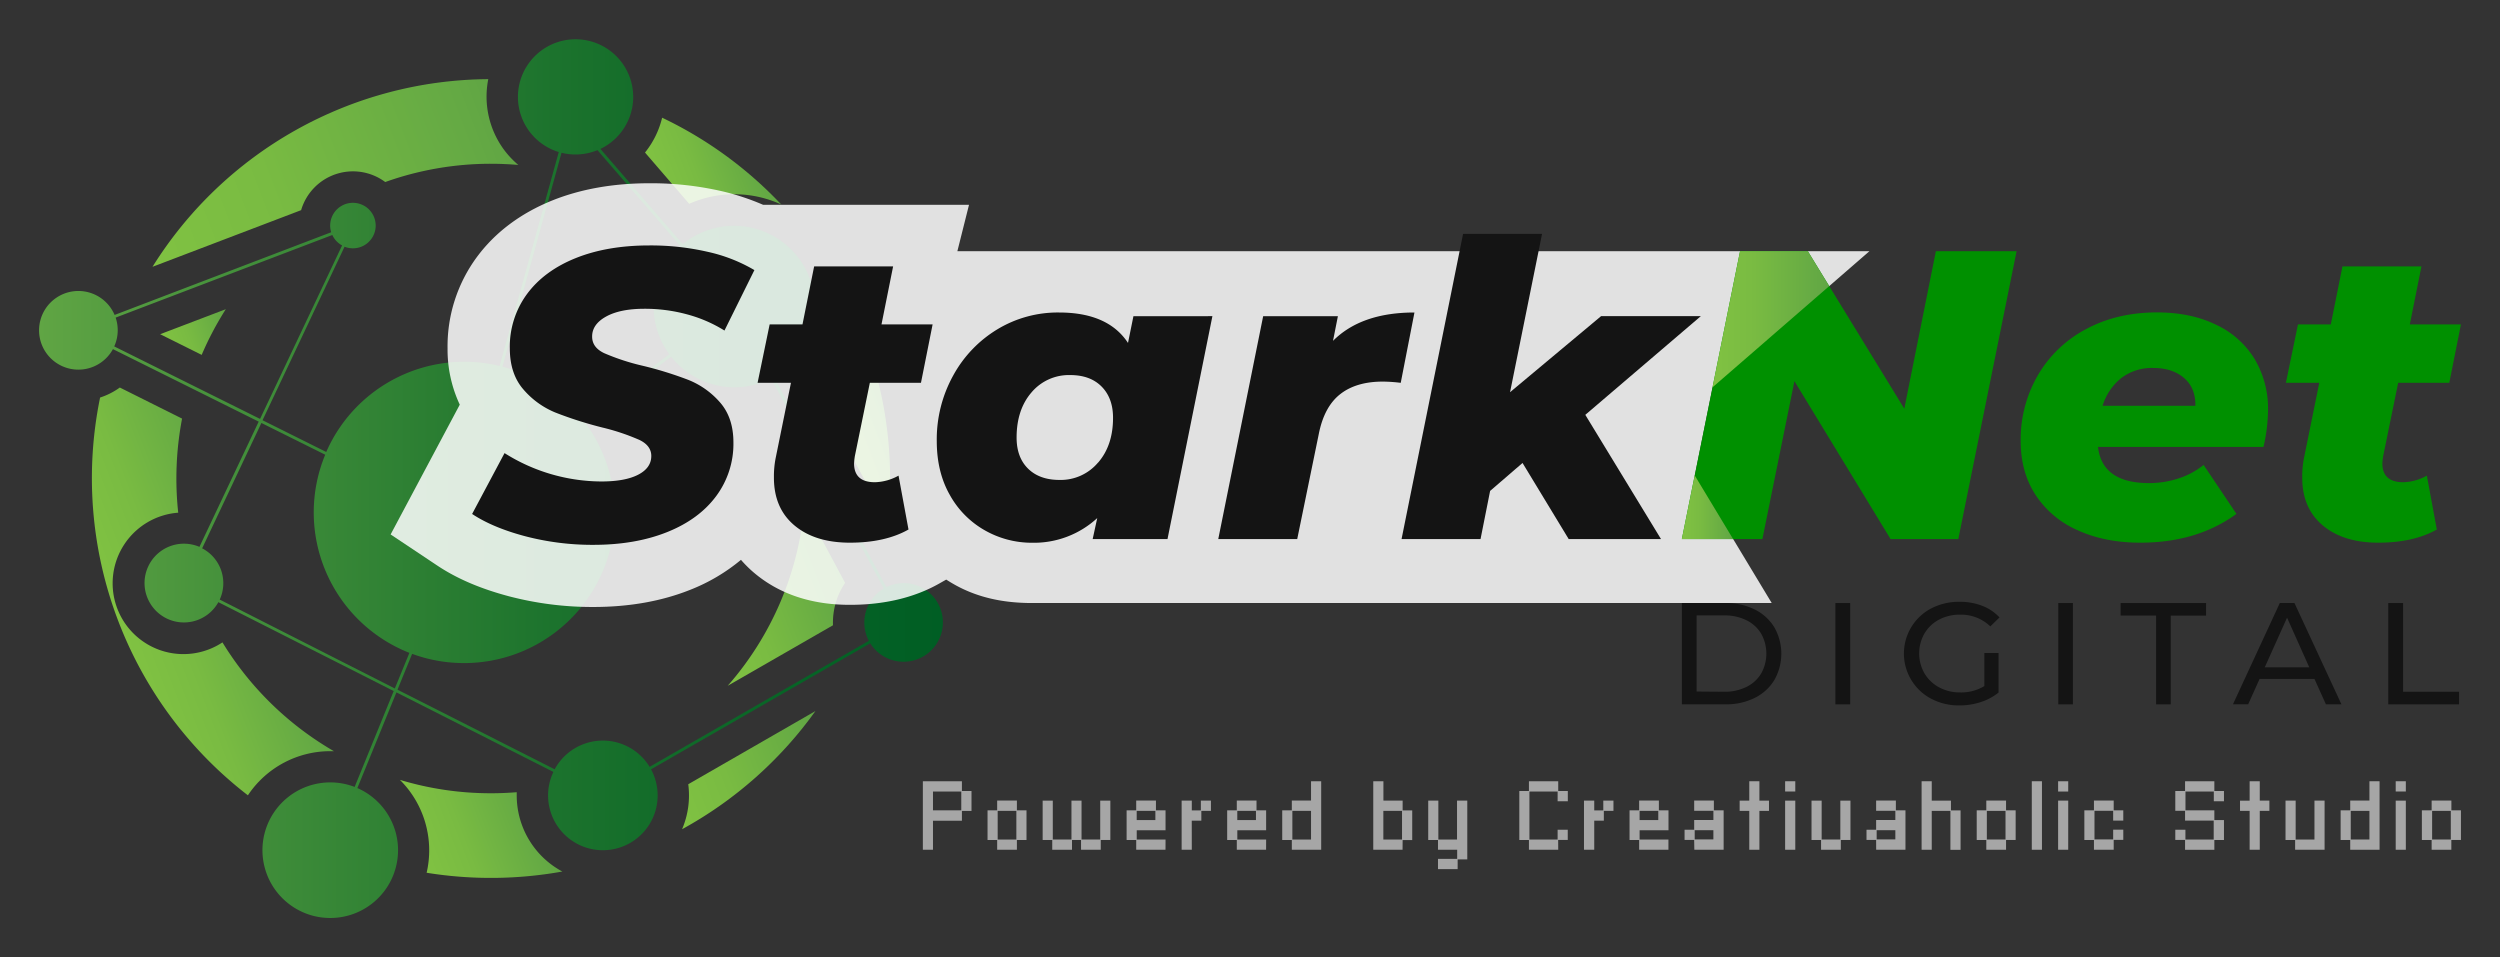<svg xmlns="http://www.w3.org/2000/svg" xmlns:xlink="http://www.w3.org/1999/xlink" viewBox="0 0 1024 392"><rect x="0" y="0" width="1024" height="392" fill="#333333" stroke="none"/><defs><linearGradient id="a" x1="287.81" y1="254.14" x2="343.83" y2="232.63" gradientUnits="userSpaceOnUse"><stop offset="0" stop-color="#80c242"/><stop offset="0.36" stop-color="#79bb42"/><stop offset="0.91" stop-color="#64a944"/><stop offset="1" stop-color="#60a544"/></linearGradient><linearGradient id="b" x1="274.8" y1="327.7" x2="338.62" y2="303.2" xlink:href="#a"/><linearGradient id="c" x1="339.5" y1="173.73" x2="364.11" y2="164.28" xlink:href="#a"/><linearGradient id="d" x1="269.39" y1="76.02" x2="310.93" y2="60.07" xlink:href="#a"/><linearGradient id="e" x1="68.11" y1="143.43" x2="94.99" y2="133.11" xlink:href="#a"/><linearGradient id="f" x1="171.2" y1="348.15" x2="219.82" y2="329.48" xlink:href="#a"/><linearGradient id="g" x1="47.76" y1="252.82" x2="106.97" y2="230.09" xlink:href="#a"/><linearGradient id="h" x1="59.21" y1="100.78" x2="204.8" y2="44.89" xlink:href="#a"/><linearGradient id="i" x1="16" y1="196" x2="386.23" y2="196" gradientUnits="userSpaceOnUse"><stop offset="0" stop-color="#60a544"/><stop offset="0.26" stop-color="#3e8c39"/><stop offset="0.57" stop-color="#1c732d"/><stop offset="0.83" stop-color="#076426"/><stop offset="1" stop-color="#005e24"/></linearGradient><linearGradient id="j" x1="688.89" y1="207.76" x2="709.88" y2="207.76" xlink:href="#a"/><linearGradient id="k" x1="701.45" y1="130.77" x2="749.24" y2="130.77" xlink:href="#a"/></defs><path d="M341.17,255a29,29,0,0,1,5-16.25l-16.73-31.26a128.39,128.39,0,0,1-31.37,73.41l43.12-24.79C341.17,255.72,341.17,255.35,341.17,255Z" fill="url(#a)"/><path d="M281.91,321.22a35.26,35.26,0,0,1-2.53,18.43A164.16,164.16,0,0,0,334,291.25Z" fill="url(#b)"/><path d="M346.76,125.49a46,46,0,0,1-13.35,32.39l30.17,56.37a164.23,164.23,0,0,0-17-93C346.69,122.64,346.76,124.06,346.76,125.49Z" fill="url(#c)"/><path d="M266.44,59.37c-.7,1.08-1.45,2.12-2.24,3.11l18.09,21a45.87,45.87,0,0,1,37.73.3,164.09,164.09,0,0,0-48.81-35.57A36.22,36.22,0,0,1,266.44,59.37Z" fill="url(#d)"/><path d="M82.61,145.36a128.48,128.48,0,0,1,9.89-18.72L65.6,136.89Z" fill="url(#e)"/><path d="M211.65,325.81q0-.66,0-1.32c-3.49.28-7,.43-10.57.43a128.57,128.57,0,0,1-37.28-5.49,40.71,40.71,0,0,1,10.95,38.05,165.33,165.33,0,0,0,55.59-.5A35.35,35.35,0,0,1,211.65,325.81Z" fill="url(#f)"/><path d="M135.28,307.68c.5,0,1,0,1.49,0a129.46,129.46,0,0,1-45.65-44.56A29,29,0,1,1,73,210a130.63,130.63,0,0,1,1.58-38.54L49.08,158.73a28.9,28.9,0,0,1-8.08,4.1,164,164,0,0,0,60.54,162.93A40.55,40.55,0,0,1,135.28,307.68Z" fill="url(#g)"/><path d="M123.34,86.08a22.14,22.14,0,0,1,34.45-11.52,128.44,128.44,0,0,1,43.32-7.48c3.78,0,7.51.17,11.2.48a36.75,36.75,0,0,1-5.7-6A36.67,36.67,0,0,1,200,32.42,163.34,163.34,0,0,0,62.47,109.28Z" fill="url(#h)"/><path d="M370.12,238.86a16.11,16.11,0,0,0-7.07,1.63L317,154.39A33.11,33.11,0,1,0,279.65,100L245.93,61a23.61,23.61,0,1,0-17.06,1.28l-24.24,87.61a61.72,61.72,0,0,0-71,35.24l-26.1-13,33.6-71.07a9.32,9.32,0,1,0-5.48-5.93L46.94,129a16.11,16.11,0,1,0-.68,14l59.7,29.7L81.69,224a16.13,16.13,0,1,0,7.75,22.65l71.82,36.4-16,39.28a27.77,27.77,0,1,0,1.12.46l16-39.19,64.29,32.58a22.44,22.44,0,1,0,40-1.06l89.78-51.62a16.11,16.11,0,1,0,13.66-24.67ZM230,62.58a23.7,23.7,0,0,0,14.73-1.08l34,39.34a33.1,33.1,0,0,0-4.59,44.24L238.87,172a61.79,61.79,0,0,0-33.06-21.83ZM46.79,141.89a16.11,16.11,0,0,0,.58-11.8l88.75-33.83a9.38,9.38,0,0,0,4,4.28l-33.6,71.05ZM161.72,282,90,245.59a16.1,16.1,0,0,0-7.2-21l24.27-51.34,26.14,13a61.81,61.81,0,0,0,34.48,81.16ZM266.08,314.1a22.44,22.44,0,0,0-38.89,1L162.81,282.5l6-14.68A61.74,61.74,0,0,0,239.61,173l35.27-26.9a33.12,33.12,0,0,0,41,8.92L362,241.07a16.12,16.12,0,0,0-6.12,21.41Z" fill="url(#i)"/><path d="M978.24,247h6.06v36.34h22.94v5.16h-29Z" fill="#141414"/><path d="M948,278.09H925.52l-4.66,10.38h-6.24L933.81,247h6l19.25,41.5H952.7Zm-2.12-4.74L936.78,253l-9.14,20.33Z" fill="#141414"/><path d="M883.14,252.13H868.61V247h35v5.16H889.14v36.34h-6Z" fill="#141414"/><path d="M843.07,247h6v41.5h-6Z" fill="#141414"/><path d="M812.8,267.48h5.81v16.19a22.84,22.84,0,0,1-7.32,3.91,27.86,27.86,0,0,1-8.72,1.36A24.16,24.16,0,0,1,791,286.19a20.73,20.73,0,0,1-8.08-7.59A20.87,20.87,0,0,1,791,249.22a24.6,24.6,0,0,1,11.65-2.72,25,25,0,0,1,9.24,1.63A18.76,18.76,0,0,1,819,252.9l-3.76,3.67a17.24,17.24,0,0,0-12.28-4.8,18.13,18.13,0,0,0-8.69,2,15.14,15.14,0,0,0-6,5.69,16.44,16.44,0,0,0,0,16.36,15.35,15.35,0,0,0,6,5.72,17.91,17.91,0,0,0,8.63,2.08A18.2,18.2,0,0,0,812.8,281Z" fill="#141414"/><path d="M751.78,247h6.06v41.5h-6.06Z" fill="#141414"/><path d="M688.89,247h17.86a26.23,26.23,0,0,1,11.92,2.61,19.39,19.39,0,0,1,8.08,7.32,21.77,21.77,0,0,1,0,21.64,19.39,19.39,0,0,1-8.08,7.32,26.23,26.23,0,0,1-11.92,2.61H688.89Zm17.49,36.34a19.87,19.87,0,0,0,9-2,14.32,14.32,0,0,0,6-5.48,16.73,16.73,0,0,0,0-16.3,14.41,14.41,0,0,0-6-5.49,20,20,0,0,0-9-2H694.94v31.18Z" fill="#141414"/><path d="M765.73,102.88H392.14l4.77-19H312.56a98.65,98.65,0,0,0-16.84-5.55A129.84,129.84,0,0,0,266,75.06c-14.8,0-28.2,2.38-39.84,7.07-13,5.26-23.45,13.1-30.93,23.29a61.56,61.56,0,0,0-11.91,37.22,53.19,53.19,0,0,0,5,23.11L160,218.91l19.2,12.8c8,5.31,17.52,9.4,29.2,12.51h0a134.57,134.57,0,0,0,34.65,4.4c14.67,0,28-2.37,39.7-7.05a75.56,75.56,0,0,0,20.75-12.26,49.08,49.08,0,0,0,5.51,5.43c10.3,8.65,23.46,13,39.1,13,14.05,0,26.35-2.93,36.55-8.69l2.91-1.65c1.17.75,2.37,1.48,3.59,2.16C400.93,245,411.53,247,422.7,247h303l-31.51-52.24,7.29-36.08Z" fill="#fff" opacity="0.85"/><path d="M976.16,186.77a27.57,27.57,0,0,0-.34,3q0,7.74,8.51,7.75a20.84,20.84,0,0,0,9.71-2.7l4.08,22.07q-9.54,5.39-24,5.39-14.29,0-22.73-7.08T943,195.53a38.47,38.47,0,0,1,.85-8.59l6.13-30.15H936.31l4.94-23.92H954.7l4.77-23.75h32.35l-4.76,23.75H1008l-4.77,23.92H982.29Z" fill="#009000"/><path d="M927.12,183.06H859.34q1.71,14.82,20.95,14.82A38.71,38.71,0,0,0,892.21,196a31.85,31.85,0,0,0,10.39-5.56l13.45,20.05q-16.18,11.79-39.34,11.79-14.64,0-25.8-5.14a39.49,39.49,0,0,1-17.19-14.49q-6.06-9.35-6.05-22a52.43,52.43,0,0,1,7.07-27,49.66,49.66,0,0,1,19.75-18.87q12.69-6.81,29-6.82,13.8,0,24.1,5A36.61,36.61,0,0,1,923.46,147a39.76,39.76,0,0,1,5.53,21A69.79,69.79,0,0,1,927.12,183.06Zm-58.24-28.21a23.17,23.17,0,0,0-7.66,11.37h38q.16-7.25-4.6-11.37T882,150.72A20.65,20.65,0,0,0,868.88,154.85Z" fill="#009000"/><path d="M826,102.88,802.13,220.79H774.37L735,156.11l-13.12,64.68h-33l23.84-117.91h27.76L780,167.4l12.94-64.52Z" fill="#009000"/><polygon points="694.16 194.73 688.89 220.79 709.88 220.79 694.16 194.73" fill="url(#j)"/><polygon points="749.24 117.19 740.49 102.89 712.73 102.89 701.45 158.65 749.24 117.19" fill="url(#k)"/><path d="M649.34,169.92l31,50.87H642.53l-18.9-31.16-13.28,11.45-3.92,19.71H574.08l25.2-125h32.35l-13.11,64.85,37.3-31.16h40.86Z" fill="#141414"/><path d="M579.36,128l-5.62,28.81a62.9,62.9,0,0,0-7.32-.51q-10.9,0-17.46,5.14t-8.77,16.25l-8.85,43.12H499l18.39-91.29H548l-2,10.1Q557.56,128,579.36,128Z" fill="#141414"/><path d="M496.6,129.5l-18.39,91.29H447.56l1.87-8.59a38.23,38.23,0,0,1-26.73,10.11,38.86,38.86,0,0,1-19.16-5,37.49,37.49,0,0,1-14.39-14.4q-5.44-9.44-5.45-22.24a54.07,54.07,0,0,1,6.73-26.86,50.2,50.2,0,0,1,18.22-19A47.8,47.8,0,0,1,433.77,128q20.09,0,28.26,12.47l2.22-10.95Zm-46.83,60q6.14-7.07,6.13-18.36,0-8.08-4.68-12.8t-12.86-4.71a20,20,0,0,0-15.83,7.07q-6.13,7.08-6.13,18.53,0,8.09,4.68,12.71t12.86,4.64A20,20,0,0,0,449.77,189.46Z" fill="#141414"/><path d="M350.16,186.77a27.57,27.57,0,0,0-.34,3q0,7.74,8.51,7.75a20.84,20.84,0,0,0,9.71-2.7l4.08,22.07q-9.54,5.39-24,5.39-14.3,0-22.73-7.08T317,195.53a38.47,38.47,0,0,1,.85-8.59l6.13-30.15H310.31l4.94-23.92H328.7l4.77-23.75h32.35l-4.76,23.75H382l-4.77,23.92H356.29Z" fill="#141414"/><path d="M215,219.61q-13.27-3.54-21.62-9.09l13.28-24.93a74.8,74.8,0,0,0,39.68,11.62q9.71,0,15.07-2.78t5.36-7.66q0-4.22-4.85-6.57a89.47,89.47,0,0,0-15.07-5.06A158.29,158.29,0,0,1,227.55,169a34.4,34.4,0,0,1-13.19-9.52q-5.54-6.4-5.54-16.84a36.39,36.39,0,0,1,7-22.15q7-9.52,19.92-14.74T266,100.53a103.74,103.74,0,0,1,23.84,2.61A65.29,65.29,0,0,1,309,110.63l-12.26,24.76a56.67,56.67,0,0,0-15.41-6.65A65.89,65.89,0,0,0,264,126.47q-10,0-15.76,3.2t-5.7,8.25c0,2.92,1.64,5.17,4.94,6.74a91.2,91.2,0,0,0,15.32,5.05,149.21,149.21,0,0,1,19.16,5.9,33.84,33.84,0,0,1,13,9.26q5.44,6.24,5.45,16.34a35.88,35.88,0,0,1-7.07,22q-7.06,9.52-20.09,14.74t-30.23,5.22A108.72,108.72,0,0,1,215,219.61Z" fill="#141414"/><path d="M382.15,348.06H378V320h16v4h3.93v8.17H394v4H382.15Zm0-23.86v7.71h11.59V324.2Z" fill="#a6a6a6"/><path d="M416.52,348.06h-8.08v-4H404.5V331.91h3.94v-4h8.08v4h3.94v12.14h-3.94Zm-7.87-4.2h7.65V332.14h-7.65Z" fill="#a6a6a6"/><path d="M439.09,348.06H431v-4h-3.93V327.94h4.15v15.92h7.65V327.94H443v15.92h7.65V327.94h4.15v16.11h-3.93v4H442.8v-4h-3.71Z" fill="#a6a6a6"/><path d="M477.39,348.06h-12v-4h-3.93V331.91h3.93v-4h8.09v4h3.93v8.17h-11.8v3.78h11.8Zm-11.8-15.92v3.75h7.65v-3.75Z" fill="#a6a6a6"/><path d="M488.16,348.06H484V327.94h4.16v4h3.71v-4H496v4.2h-3.93v4h-3.93Z" fill="#a6a6a6"/><path d="M518.59,348.06h-12v-4h-3.94V331.91h3.94v-4h8.08v4h3.94v8.17h-11.8v3.78h11.8Zm-11.8-15.92v3.75h7.65v-3.75Z" fill="#a6a6a6"/><path d="M529.13,348.06v-4H525.2V331.91h3.93v-4H537V320h4.16v28.06Zm.22-4.2H537V332.14h-7.65Z" fill="#a6a6a6"/><path d="M574.49,348.06h-12V320h4.16v7.94h7.87v4h3.93v12.14h-3.93Zm-7.87-4.2h7.65V332.14h-7.65Z" fill="#a6a6a6"/><path d="M597.05,356H589v-4.2h7.86v-3.74H589v-4H585V327.94h4.15v15.92h7.65V327.94H601V352h-3.94Z" fill="#a6a6a6"/><path d="M638.25,348.06h-12v-4h-3.94V324h3.94v-4h12v4h3.93v4.2H638v-4H626.45v19.66H638v-4h4.15v4.19h-3.93Z" fill="#a6a6a6"/><path d="M653,348.06H648.8V327.94H653v4h3.71v-4h4.16v4.2h-3.94v4H653Z" fill="#a6a6a6"/><path d="M683.39,348.06h-12v-4h-3.93V331.91h3.93v-4h8.09v4h3.94v8.17H671.58v3.78h11.81Zm-11.81-15.92v3.75h7.65v-3.75Z" fill="#a6a6a6"/><path d="M693.93,344.05H690v-4.19h3.94v-4h7.87v-3.75h-7.87v-4.2H702v4H706v16.15h-12Zm.22-4v3.78h7.65v-3.78Z" fill="#a6a6a6"/><path d="M720.65,348.06H716.5V332.14h-3.94v-4.2h3.94V320h4.15v7.94h3.93v4.2h-3.93Z" fill="#a6a6a6"/><path d="M735.35,324.2h-4.16V320h4.16Zm0,23.86h-4.16V327.94h4.16Z" fill="#a6a6a6"/><path d="M754,348.06h-8.09v-4H742V327.94h4.15v15.92h7.65V327.94h4.15v16.11H754Z" fill="#a6a6a6"/><path d="M768.46,344.05h-3.94v-4.19h3.94v-4h7.87v-3.75h-7.87v-4.2h8.09v4h3.93v16.15h-12Zm.22-4v3.78h7.65v-3.78Z" fill="#a6a6a6"/><path d="M791.24,348.06h-4.15V320h4.15v7.94h7.87v4h3.94v16.15h-4.16V332.14h-7.65Z" fill="#a6a6a6"/><path d="M821.68,348.06h-8.09v-4h-3.93V331.91h3.93v-4h8.09v4h3.93v12.14h-3.93Zm-7.87-4.2h7.65V332.14h-7.65Z" fill="#a6a6a6"/><path d="M836.38,348.06h-4.16V320h4.16Z" fill="#a6a6a6"/><path d="M847.14,324.2H843V320h4.15Zm0,23.86H843V327.94h4.15Z" fill="#a6a6a6"/><path d="M865.77,348.06h-8.09v-4h-3.93V331.91h3.93v-4h8.09v4h3.93v4.2h-4.15v-4H857.9v11.72h7.65v-4h4.15v4.19h-3.93Z" fill="#a6a6a6"/><path d="M895,344.05H891v-4.19h4.15v4h11.58v-7.75H895v-4H891V324H895v-4h12v4h3.94v4.2h-4.16v-4H895.17v7.71H907v4h3.94v8.16H907v4H895Z" fill="#a6a6a6"/><path d="M925.6,348.06h-4.15V332.14h-3.94v-4.2h3.94V320h4.15v7.94h3.94v4.2H925.6Z" fill="#a6a6a6"/><path d="M940.08,348.06v-4h-3.93V327.94h4.15v15.92H948V327.94h4.15v20.12Z" fill="#a6a6a6"/><path d="M962.65,348.06v-4h-3.93V331.91h3.93v-4h7.87V320h4.15v28.06Zm.22-4.2h7.65V332.14h-7.65Z" fill="#a6a6a6"/><path d="M985.43,324.2h-4.15V320h4.15Zm0,23.86h-4.15V327.94h4.15Z" fill="#a6a6a6"/><path d="M1004.07,348.06H996v-4H992V331.91H996v-4h8.09v4H1008v12.14h-3.93Zm-7.87-4.2h7.65V332.14H996.2Z" fill="#a6a6a6"/></svg>
